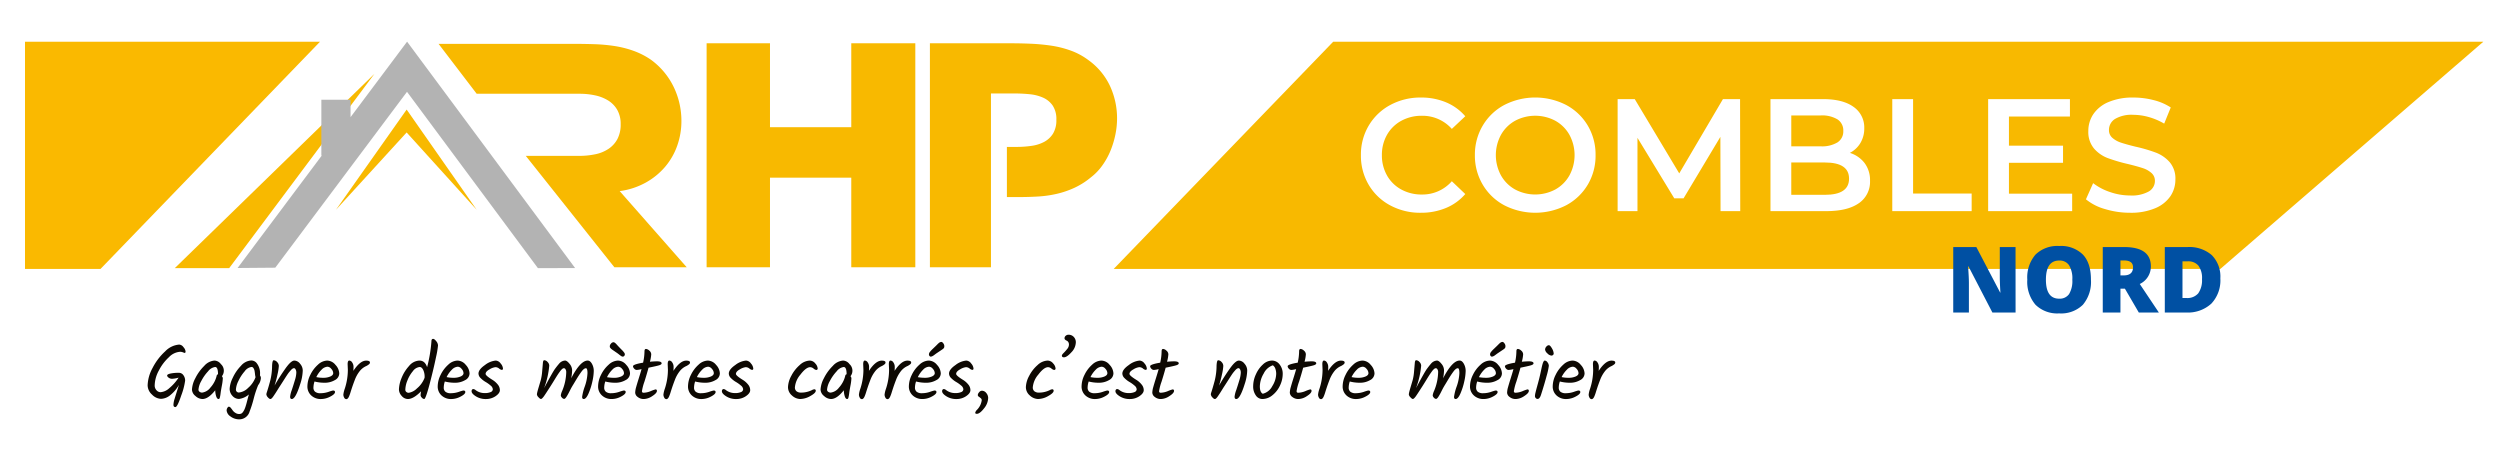 <svg xmlns="http://www.w3.org/2000/svg" xmlns:xlink="http://www.w3.org/1999/xlink" width="600" height="110" viewBox="0 0 600 110">
  <defs>
    <clipPath id="clip-path">
      <rect id="Rectangle_1" data-name="Rectangle 1" width="590" height="100" fill="none"/>
    </clipPath>
    <filter id="Tracé_50" x="468.784" y="59.048" width="65.099" height="17.167" filterUnits="userSpaceOnUse">
      <feOffset dx="-1" dy="-1" input="SourceAlpha"/>
      <feGaussianBlur result="blur"/>
      <feFlood flood-color="#fff"/>
      <feComposite operator="in" in2="blur"/>
      <feComposite in="SourceGraphic"/>
    </filter>
  </defs>
  <g id="Groupe_8" data-name="Groupe 8" transform="translate(-749 -118)">
    <g id="logo-rhp-NORD" transform="translate(755 128)">
      <path id="Tracé_1" data-name="Tracé 1" d="M0,.041V54.58H18.116L70.8.041Z" transform="translate(0 -0.028)" fill="#fab900"/>
      <path id="Tracé_2" data-name="Tracé 2" d="M163.115,24.773,128.257,71.4H115.2Z" transform="translate(-79.257 -17.044)" fill="#f8b900"/>
      <path id="Tracé_3" data-name="Tracé 3" d="M239.186,76.287l16.969-24.054,16.809,24.054L256.151,57.726Z" transform="translate(-164.559 -35.936)" fill="#f8b900"/>
      <g id="Groupe_2" data-name="Groupe 2">
        <g id="Groupe_1" data-name="Groupe 1" clip-path="url(#clip-path)">
          <path id="Tracé_4" data-name="Tracé 4" d="M339.061,28.581h12.82a18.422,18.422,0,0,0,3.9-.394,8.8,8.8,0,0,0,3.187-1.325,6.493,6.493,0,0,0,2.109-2.367,7.448,7.448,0,0,0,.757-3.512,6.785,6.785,0,0,0-.8-3.4,6.393,6.393,0,0,0-2.152-2.259,9.72,9.72,0,0,0-3.145-1.254,17.235,17.235,0,0,0-3.7-.393H327.279L318.132,1.7h32.477q2.385,0,4.816.076a40.141,40.141,0,0,1,4.817.426,24.706,24.706,0,0,1,4.621,1.15,18.239,18.239,0,0,1,4.219,2.148,17.489,17.489,0,0,1,5.5,6.593,18.719,18.719,0,0,1,1.83,8.1,17.654,17.654,0,0,1-.994,5.912,16.046,16.046,0,0,1-2.907,5.089,16.782,16.782,0,0,1-4.658,3.8A17.724,17.724,0,0,1,361.6,37.04l16.085,18.275H360.323Z" transform="translate(-218.873 -1.173)" fill="#f8b900"/>
          <path id="Tracé_5" data-name="Tracé 5" d="M559.03,33.5H539.52V55H524.311V1.247H539.52v20.14h19.51V1.247H574.4V55H559.03Z" transform="translate(-360.724 -0.858)" fill="#f8b900"/>
          <path id="Tracé_6" data-name="Tracé 6" d="M733.98,5.191a15.967,15.967,0,0,1,5.3,6.273,18.432,18.432,0,0,1,1.711,7.848,19.42,19.42,0,0,1-.4,3.833,21.708,21.708,0,0,1-1.156,3.835,17.4,17.4,0,0,1-1.95,3.545,13.4,13.4,0,0,1-2.788,2.908,17.962,17.962,0,0,1-3.942,2.5,21.82,21.82,0,0,1-4.181,1.435,26.936,26.936,0,0,1-4.459.649q-2.311.139-4.777.14h-2.788V26.118h2.311a24.749,24.749,0,0,0,3.583-.252,9.113,9.113,0,0,0,3.067-.964,5.668,5.668,0,0,0,2.11-1.973,6.153,6.153,0,0,0,.8-3.333,5.832,5.832,0,0,0-.877-3.4,5.539,5.539,0,0,0-2.307-1.9A10.318,10.318,0,0,0,720,13.471a36.966,36.966,0,0,0-3.7-.182h-5.573V55H696.074V1.248h19.511q2.308,0,4.779.109a47.171,47.171,0,0,1,4.855.464A24.172,24.172,0,0,1,729.88,3a16.136,16.136,0,0,1,4.1,2.187" transform="translate(-478.896 -0.859)" fill="#f8b900"/>
          <path id="Tracé_7" data-name="Tracé 7" d="M204.2,0,190.633,18.114V13.929h-7.01V27.336h.1L163.517,54.32l9.049-.076,31.614-42.21L235.6,54.358l8.924-.027Z" transform="translate(-112.499)" fill="#b3b3b3"/>
          <path id="Tracé_8" data-name="Tracé 8" d="M1369.74,63.219a3.1,3.1,0,0,0,1.4-2.746,3.138,3.138,0,0,0-1.4-2.785,7.187,7.187,0,0,0-4.014-.941h-7.068v7.414h7.068a7.179,7.179,0,0,0,4.014-.941" transform="translate(-934.751 -39.042)" fill="#f8b900"/>
          <path id="Tracé_9" data-name="Tracé 9" d="M1366.724,92.941h-8.066V100.7h8.066q5.8,0,5.8-3.879t-5.8-3.88" transform="translate(-934.751 -63.943)" fill="#f8b900"/>
          <path id="Tracé_10" data-name="Tracé 10" d="M1145.687,58.2a10.284,10.284,0,0,0-9.679,0,8.751,8.751,0,0,0-3.38,3.38,10.218,10.218,0,0,0,0,9.718,8.744,8.744,0,0,0,3.38,3.38,10.284,10.284,0,0,0,9.679,0,8.753,8.753,0,0,0,3.38-3.38,10.221,10.221,0,0,0,0-9.718,8.76,8.76,0,0,0-3.38-3.38" transform="translate(-778.397 -39.211)" fill="#f8b900"/>
          <path id="Tracé_11" data-name="Tracé 11" d="M890.11.042,837.424,54.581h265.584L1166.144.042Zm12.916,32.1a8.715,8.715,0,0,0,3.419,3.361,10.07,10.07,0,0,0,4.955,1.21,9.358,9.358,0,0,0,7.183-3.188l3.226,3.073a12.275,12.275,0,0,1-4.629,3.342,15.487,15.487,0,0,1-6.05,1.153,15.142,15.142,0,0,1-7.356-1.786,13.16,13.16,0,0,1-5.147-4.936,13.688,13.688,0,0,1-1.863-7.106,13.585,13.585,0,0,1,1.882-7.106,13.3,13.3,0,0,1,5.167-4.936,15.138,15.138,0,0,1,7.355-1.786,15.345,15.345,0,0,1,6.03,1.152,12.306,12.306,0,0,1,4.61,3.342l-3.226,3.035a9.411,9.411,0,0,0-7.183-3.15,10.073,10.073,0,0,0-4.955,1.21,8.72,8.72,0,0,0-3.419,3.361A9.655,9.655,0,0,0,901.8,27.26a9.654,9.654,0,0,0,1.229,4.878m48.167,2.228a13.268,13.268,0,0,1-5.186,4.936,16.276,16.276,0,0,1-14.826,0A13.218,13.218,0,0,1,926,34.347a13.609,13.609,0,0,1-1.882-7.087A13.611,13.611,0,0,1,926,20.173a13.221,13.221,0,0,1,5.186-4.955,16.276,16.276,0,0,1,14.826,0,13.272,13.272,0,0,1,5.186,4.936,13.591,13.591,0,0,1,1.882,7.106,13.589,13.589,0,0,1-1.882,7.106M983.074,40.7l-.038-17.823L974.2,37.631h-2.228l-8.835-14.52V40.7h-4.763V13.816h4.11l10.678,17.823L983.65,13.816h4.11L987.8,40.7Zm33.186-1.9q-2.689,1.9-7.836,1.9H995.058V13.816h12.6q4.762,0,7.337,1.863a5.987,5.987,0,0,1,2.573,5.128,6.732,6.732,0,0,1-.922,3.534,6.307,6.307,0,0,1-2.535,2.382,7.1,7.1,0,0,1,3.534,2.439,6.789,6.789,0,0,1,1.306,4.245,6.219,6.219,0,0,1-2.688,5.4m27.079,1.9h-19.052V13.816h4.994V36.479h14.058Zm24.122,0H1047.3V13.816h19.628V18H1052.29v6.991h12.982V29.1H1052.29v7.413h15.172Zm23.565-3.572a8.225,8.225,0,0,1-3.668,2.881,14.93,14.93,0,0,1-5.992,1.076,20.533,20.533,0,0,1-6.011-.884,12.532,12.532,0,0,1-4.59-2.343l1.729-3.879a13.6,13.6,0,0,0,4.052,2.132,14.711,14.711,0,0,0,4.82.826,8.331,8.331,0,0,0,4.475-.96,2.909,2.909,0,0,0,1.479-2.535,2.456,2.456,0,0,0-.826-1.9,5.8,5.8,0,0,0-2.094-1.172q-1.267-.422-3.457-.96a40.178,40.178,0,0,1-4.974-1.46,8.179,8.179,0,0,1-3.265-2.285,6.154,6.154,0,0,1-1.364-4.206,7.176,7.176,0,0,1,1.21-4.052,8.192,8.192,0,0,1,3.649-2.9,14.79,14.79,0,0,1,5.973-1.075,19.315,19.315,0,0,1,4.84.615,13.383,13.383,0,0,1,4.11,1.767l-1.575,3.879a15.558,15.558,0,0,0-3.688-1.575,13.8,13.8,0,0,0-3.726-.538,7.783,7.783,0,0,0-4.4,1,3.081,3.081,0,0,0-1.44,2.65,2.394,2.394,0,0,0,.826,1.882,5.955,5.955,0,0,0,2.094,1.153q1.267.423,3.457.96a36.4,36.4,0,0,1,4.917,1.44,8.43,8.43,0,0,1,3.284,2.285,6.027,6.027,0,0,1,1.364,4.148,7.081,7.081,0,0,1-1.21,4.033" transform="translate(-576.144 -0.029)" fill="#f8b900"/>
          <g id="Groupe_3" data-name="Groupe 3">
            <path id="Tracé_12" data-name="Tracé 12" d="M102.051,237.551a4.093,4.093,0,0,0-2.6,1.284,11.318,11.318,0,0,0-2.428,3.209,7.807,7.807,0,0,0-1,3.581,1.648,1.648,0,0,0,.428,1.144,1.313,1.313,0,0,0,1,.474,3.55,3.55,0,0,0,2.093-.977,11.174,11.174,0,0,0,2.223-2.521,6.69,6.69,0,0,1-1.544.279,1.368,1.368,0,0,1-.856-.27q-.354-.269-.353-.512,0-.3.8-.474a9.564,9.564,0,0,1,2.009-.177,1.3,1.3,0,0,1,1.089.567,2.167,2.167,0,0,1,.418,1.321,16.025,16.025,0,0,1-.93,3.544q-.93,2.79-1.4,2.79t-.474-.539a5.209,5.209,0,0,1,.27-1.414q.269-.893.567-1.833t.484-1.535a8.609,8.609,0,0,1-2.065,2.446,3.671,3.671,0,0,1-2.242.9,3.133,3.133,0,0,1-2.149-1.014,3.034,3.034,0,0,1-1.06-2.223,9.274,9.274,0,0,1,1.191-4.186,13.95,13.95,0,0,1,3-3.953,5.225,5.225,0,0,1,3.386-1.646,1.373,1.373,0,0,1,1.023.623,1.827,1.827,0,0,1,.5,1q0,.381-.2.382a2.2,2.2,0,0,1-.409-.14,2.066,2.066,0,0,0-.763-.139" transform="translate(-64.899 -163.117)" fill="#0d0802"/>
            <path id="Tracé_13" data-name="Tracé 13" d="M147.882,253.454a2.126,2.126,0,0,1,.242,2.912.831.831,0,0,1,.223.484,11.534,11.534,0,0,1-.233,1.786q-.233,1.265-.279,1.656t-.084.623q-.038.233-.093.456-.075.465-.335.465-.335,0-.549-.586a5.1,5.1,0,0,1-.251-1.516q-1.656,2.1-3.07,2.1a2.537,2.537,0,0,1-1.684-.735,2.066,2.066,0,0,1-.828-1.516,6.514,6.514,0,0,1,.819-2.763,10.89,10.89,0,0,1,2.121-2.93,3.667,3.667,0,0,1,2.456-1.284,2.016,2.016,0,0,1,1.544.847m-.688,2.428q0-1.73-.688-1.73a2.612,2.612,0,0,0-1.693,1.033,10.255,10.255,0,0,0-1.637,2.335,4.933,4.933,0,0,0-.67,2.065.609.609,0,0,0,.26.512,1,1,0,0,0,.614.2,2.971,2.971,0,0,0,1.972-1.181,6.476,6.476,0,0,0,1.525-2.874.389.389,0,0,1,.316-.335Z" transform="translate(-100.87 -176.071)" fill="#0d0802"/>
            <path id="Tracé_14" data-name="Tracé 14" d="M185.592,256.812a3.1,3.1,0,0,1-.651,1.693,23.99,23.99,0,0,0-1.079,3.265,25.615,25.615,0,0,1-.968,3.042,2.569,2.569,0,0,1-2.4,1.9,3.465,3.465,0,0,1-2.223-.716,1.934,1.934,0,0,1-.9-1.423,1.158,1.158,0,0,1,.177-.6q.177-.3.372-.3a.647.647,0,0,1,.437.279,5.748,5.748,0,0,1,.456.6,2.131,2.131,0,0,0,.651.6,1.573,1.573,0,0,0,.847.279,1.238,1.238,0,0,0,.614-.121,1.3,1.3,0,0,0,.391-.391,4.089,4.089,0,0,0,.316-.54,6.26,6.26,0,0,0,.288-.763q.158-.493.251-.847t.26-1q.167-.642.279-1.033a4.409,4.409,0,0,1-2.363,1.079,2.073,2.073,0,0,1-1.581-.735,2.462,2.462,0,0,1-.67-1.712,6.744,6.744,0,0,1,.735-2.6,10.183,10.183,0,0,1,1.981-2.9,3.513,3.513,0,0,1,2.437-1.284,1.662,1.662,0,0,1,1.284.577,3.891,3.891,0,0,1,.856,2.7,1.875,1.875,0,0,1-.018.316,1.069,1.069,0,0,1,.223.614m-5.991,2.772a.674.674,0,0,0,.2.512.723.723,0,0,0,.521.2,3.625,3.625,0,0,0,2.2-1.107,6.106,6.106,0,0,0,1.786-2.577,4.367,4.367,0,0,1-.13-.744q-.056-.5-.112-.8a1.824,1.824,0,0,0-.242-.6.553.553,0,0,0-.484-.307,2.439,2.439,0,0,0-1.637,1.042,9.728,9.728,0,0,0-1.507,2.325,5.27,5.27,0,0,0-.6,2.065" transform="translate(-128.98 -176.071)" fill="#0d0802"/>
            <path id="Tracé_15" data-name="Tracé 15" d="M224.057,253.835q1.125-1.479,1.842-1.479a1.8,1.8,0,0,1,1.358.763,2.479,2.479,0,0,1,.642,1.619,11.176,11.176,0,0,1-.614,3.274q-1.116,3.572-2.009,3.572-.409,0-.409-.558a6.564,6.564,0,0,1,.4-1.591q.4-1.2.744-2.363a6.838,6.838,0,0,0,.344-1.749,1.656,1.656,0,0,0-.177-.865q-.177-.279-.353-.279a.7.7,0,0,0-.363.112,1.927,1.927,0,0,0-.418.372q-.233.261-.437.511t-.512.716q-.307.465-.512.791t-.6.939q-.391.614-.6.93t-.54.856q-.335.54-.53.837t-.437.651q-.465.689-.735.688t-.623-.418a1.22,1.22,0,0,1-.354-.735,2.581,2.581,0,0,1,.13-.5q.353-1.078.781-2.669a15.041,15.041,0,0,0,.465-3.619q.056-1.358.391-1.358a1.162,1.162,0,0,1,.819.428,1.335,1.335,0,0,1,.409.94,11.911,11.911,0,0,1-.307,1.972,26.8,26.8,0,0,1-.716,2.726,48.926,48.926,0,0,1,2.911-4.512" transform="translate(-161.24 -175.819)" fill="#0d0802"/>
            <path id="Tracé_16" data-name="Tracé 16" d="M269.928,255.687a1.845,1.845,0,0,1-1.07,1.619,4.716,4.716,0,0,1-2.419.623,9.326,9.326,0,0,1-2.446-.3,4.883,4.883,0,0,0-.26,1.461,1.257,1.257,0,0,0,.4,1,1.981,1.981,0,0,0,1.321.354,5.978,5.978,0,0,0,1.9-.326,9.54,9.54,0,0,1,1.07-.325q.484,0,.484.372,0,.5-1.135,1.089a4.81,4.81,0,0,1-2.214.586,3.291,3.291,0,0,1-2.363-.865,2.884,2.884,0,0,1-.912-2.186,6.271,6.271,0,0,1,.707-2.763,7.742,7.742,0,0,1,1.823-2.428,3.377,3.377,0,0,1,2.214-.986,2.624,2.624,0,0,1,2,1.042,3.157,3.157,0,0,1,.9,2.037m-2.809-1.609a2.134,2.134,0,0,0-1.433.716,6.271,6.271,0,0,0-1.265,1.777,7.76,7.76,0,0,0,1.693.167,4.133,4.133,0,0,0,1.656-.307q.707-.307.707-.809a1.575,1.575,0,0,0-.456-1.023,1.254,1.254,0,0,0-.9-.521" transform="translate(-194.507 -176.072)" fill="#0d0802"/>
            <path id="Tracé_17" data-name="Tracé 17" d="M301.173,254.878l-.056-1.4q0-.874.409-.874a.883.883,0,0,1,.679.456,1.807,1.807,0,0,1,.326,1.079,8.765,8.765,0,0,1-.037.939q1.618-2.456,3.07-2.456.911,0,.912.446a.547.547,0,0,1-.2.409,3.448,3.448,0,0,1-.651.428,4.17,4.17,0,0,0-1.665,1.312,7.888,7.888,0,0,0-1.107,2q-.428,1.116-.679,1.879t-.381,1.191q-.13.428-.3.837-.3.744-.688.744a.579.579,0,0,1-.512-.363,1.488,1.488,0,0,1-.2-.707,5.923,5.923,0,0,1,.316-1.367,14.7,14.7,0,0,0,.763-4.558" transform="translate(-223.687 -176.072)" fill="#0d0802"/>
            <path id="Tracé_18" data-name="Tracé 18" d="M366.728,229.79q.3,0,.735.549a1.7,1.7,0,0,1,.437,1.033,21.44,21.44,0,0,1-.465,2.744q-.465,2.261-1.079,4.679-1.34,5.433-1.767,5.433a.839.839,0,0,1-.567-.326.907.907,0,0,1-.307-.568,6.9,6.9,0,0,1,.13-.968q-1.824,1.861-3.182,1.861a1.948,1.948,0,0,1-1.479-.744,2.311,2.311,0,0,1-.66-1.544,7.73,7.73,0,0,1,.623-2.744,9.45,9.45,0,0,1,1.8-2.893,3.366,3.366,0,0,1,2.493-1.3q1.32,0,1.842,1.581a34.361,34.361,0,0,0,1.042-6.232q0-.558.409-.558m-2.046,9.135a3.761,3.761,0,0,0-.344-1.693q-.344-.688-.828-.689a2.276,2.276,0,0,0-1.637.986,7.823,7.823,0,0,0-1.33,2.26,6.276,6.276,0,0,0-.493,2.2.672.672,0,0,0,.242.54.863.863,0,0,0,.577.2,3.557,3.557,0,0,0,1.963-1.042,6.12,6.12,0,0,0,1.8-2.456l.056-.223Z" transform="translate(-268.777 -158.463)" fill="#0d0802"/>
            <path id="Tracé_19" data-name="Tracé 19" d="M406.914,255.687a1.845,1.845,0,0,1-1.07,1.619,4.716,4.716,0,0,1-2.419.623,9.326,9.326,0,0,1-2.446-.3,4.882,4.882,0,0,0-.26,1.461,1.257,1.257,0,0,0,.4,1,1.981,1.981,0,0,0,1.321.354,5.978,5.978,0,0,0,1.9-.326,9.54,9.54,0,0,1,1.07-.325q.484,0,.484.372,0,.5-1.135,1.089a4.81,4.81,0,0,1-2.214.586,3.291,3.291,0,0,1-2.363-.865,2.884,2.884,0,0,1-.912-2.186,6.271,6.271,0,0,1,.707-2.763,7.742,7.742,0,0,1,1.823-2.428,3.377,3.377,0,0,1,2.214-.986,2.624,2.624,0,0,1,2,1.042,3.157,3.157,0,0,1,.9,2.037m-2.809-1.609a2.134,2.134,0,0,0-1.433.716,6.271,6.271,0,0,0-1.265,1.777,7.76,7.76,0,0,0,1.693.167,4.132,4.132,0,0,0,1.656-.307q.707-.307.707-.809a1.575,1.575,0,0,0-.456-1.023,1.254,1.254,0,0,0-.9-.521" transform="translate(-300.22 -176.072)" fill="#0d0802"/>
            <path id="Tracé_20" data-name="Tracé 20" d="M440.666,252.607a1.554,1.554,0,0,1,1.191.7,2.082,2.082,0,0,1,.558,1.218q0,.316-.3.316a1.3,1.3,0,0,1-.633-.326,1.432,1.432,0,0,0-.874-.326,3.483,3.483,0,0,0-1.4.521q-.959.521-.958,1.1,0,.428,1.712,1.47a4.938,4.938,0,0,1,1.181,1.051,2.123,2.123,0,0,1,.53,1.376q0,.735-1.014,1.433a4.066,4.066,0,0,1-2.363.7,4.365,4.365,0,0,1-2.381-.651q-1.032-.651-1.033-1.228a.562.562,0,0,1,.121-.381.388.388,0,0,1,.307-.139,1.031,1.031,0,0,1,.521.242,3.527,3.527,0,0,0,2.093.726,3.624,3.624,0,0,0,1.572-.251.753.753,0,0,0,.484-.67,1.283,1.283,0,0,0-.539-.893,7.444,7.444,0,0,0-1.181-.847,5.707,5.707,0,0,1-1.181-.912,1.569,1.569,0,0,1-.539-1.1q0-.986,1.553-2.056a4.934,4.934,0,0,1,2.577-1.07" transform="translate(-327.702 -176.071)" fill="#0d0802"/>
            <path id="Tracé_21" data-name="Tracé 21" d="M515.781,252.356q.558,0,1,.772a3.489,3.489,0,0,1,.437,1.749,12.378,12.378,0,0,1-.344,2.54,15.077,15.077,0,0,1-.921,2.865q-.577,1.3-1.135,1.3-.391,0-.391-.512a12.032,12.032,0,0,1,.642-2.511,11.1,11.1,0,0,0,.642-3.182q0-1.181-.372-1.181-.465,0-1.07.819t-1.293,1.972q-.689,1.154-.744,1.237c-.037.056-.084.133-.14.232s-.118.2-.186.316-.242.446-.521,1a12.7,12.7,0,0,1-.735,1.312q-.316.474-.549.474a.76.76,0,0,1-.512-.3.851.851,0,0,1-.279-.558,3.84,3.84,0,0,1,.335-1.079,12.181,12.181,0,0,0,.967-4.5,1.232,1.232,0,0,0-.167-.661.463.463,0,0,0-.372-.27.7.7,0,0,0-.428.177,3.437,3.437,0,0,0-.558.632q-.335.456-.6.865t-.791,1.274q-.53.865-.8,1.284l-.623.967q-.354.549-.549.847t-.437.651q-.5.689-.735.688t-.6-.418a1.193,1.193,0,0,1-.372-.633,2.384,2.384,0,0,1,.074-.53q.074-.316.158-.614t.26-.883q.177-.587.409-1.377a11.689,11.689,0,0,0,.353-2.177l.177-2.028q.056-.642.316-.642a1.134,1.134,0,0,1,.809.428,1.268,1.268,0,0,1,.4.855,20.222,20.222,0,0,1-1.228,5.4q2.083-3.907,2.623-4.632t.93-1.172a2.037,2.037,0,0,1,1.47-.8q.447,0,1.07.772a2.472,2.472,0,0,1,.623,1.554,10.5,10.5,0,0,1-.223,1.935q2.2-4.26,3.981-4.261" transform="translate(-380.715 -175.82)" fill="#0d0802"/>
            <path id="Tracé_22" data-name="Tracé 22" d="M575.537,240.782a1.844,1.844,0,0,1-1.079,1.619,4.765,4.765,0,0,1-2.428.623,9.122,9.122,0,0,1-2.428-.3,4.879,4.879,0,0,0-.261,1.461,1.258,1.258,0,0,0,.4,1,1.963,1.963,0,0,0,1.312.354,5.961,5.961,0,0,0,1.888-.326,9.6,9.6,0,0,1,1.07-.326q.483,0,.484.372,0,.5-1.126,1.089a4.756,4.756,0,0,1-2.2.586,3.325,3.325,0,0,1-2.372-.865,2.87,2.87,0,0,1-.921-2.186,6.273,6.273,0,0,1,.707-2.763,7.671,7.671,0,0,1,1.833-2.428,3.41,3.41,0,0,1,2.223-.986,2.624,2.624,0,0,1,2,1.042,3.156,3.156,0,0,1,.9,2.037m-2.809-1.609a2.118,2.118,0,0,0-1.442.716,6.6,6.6,0,0,0-1.275,1.8,9.972,9.972,0,0,0,1.749.149,4.029,4.029,0,0,0,1.619-.307q.707-.307.707-.809a1.575,1.575,0,0,0-.456-1.023,1.254,1.254,0,0,0-.9-.521m-1.9-4.484a.808.808,0,0,1-.112-.177.852.852,0,0,1-.037-.307,1.006,1.006,0,0,1,.279-.567.793.793,0,0,1,.614-.344q.26,0,.707.484.112.13.326.363t.865.9a5.341,5.341,0,0,1,.735.847.82.82,0,0,1,.084.353.5.5,0,0,1-.158.344.454.454,0,0,1-.326.167.7.7,0,0,1-.363-.121,6.425,6.425,0,0,1-.558-.409q-.363-.288-.577-.428t-.437-.3c-.149-.105-.267-.186-.353-.242s-.183-.124-.288-.2-.186-.146-.242-.2a1.319,1.319,0,0,1-.158-.167" transform="translate(-430.332 -161.167)" fill="#0d0802"/>
            <path id="Tracé_23" data-name="Tracé 23" d="M606.764,250.542q0,.354.409.354a4.854,4.854,0,0,0,1.721-.4,7.939,7.939,0,0,1,1.125-.4q.335,0,.335.353,0,.54-1.107,1.247a3.824,3.824,0,0,1-2.009.707,2.267,2.267,0,0,1-1.5-.493,1.359,1.359,0,0,1-.6-1.014,5.221,5.221,0,0,1,.223-1.33q.223-.81.642-2.139t.661-2.2a6.465,6.465,0,0,1-1.172.2.818.818,0,0,1-.586-.307.885.885,0,0,1-.289-.586q0-.447,2.419-.856a13.1,13.1,0,0,0,.335-2.735q0-.558.372-.558a1.333,1.333,0,0,1,.781.4,1.174,1.174,0,0,1,.465.9,8.678,8.678,0,0,1-.316,1.767q1.06-.093,1.693-.093,1.116,0,1.116.484,0,.279-.6.465t-2.54.577q-.391,1.47-.986,3.358a12.223,12.223,0,0,0-.6,2.3" transform="translate(-458.693 -166.638)" fill="#0d0802"/>
            <path id="Tracé_24" data-name="Tracé 24" d="M637.648,254.878l-.056-1.4q0-.874.409-.874a.884.884,0,0,1,.679.456,1.807,1.807,0,0,1,.326,1.079,8.777,8.777,0,0,1-.037.939q1.619-2.456,3.069-2.456.912,0,.912.446a.547.547,0,0,1-.2.409,3.434,3.434,0,0,1-.651.428,4.168,4.168,0,0,0-1.665,1.312,7.889,7.889,0,0,0-1.107,2q-.428,1.116-.679,1.879t-.381,1.191q-.13.428-.3.837-.3.744-.688.744a.579.579,0,0,1-.512-.363,1.488,1.488,0,0,1-.2-.707,5.926,5.926,0,0,1,.316-1.367,14.694,14.694,0,0,0,.763-4.558" transform="translate(-483.345 -176.072)" fill="#0d0802"/>
            <path id="Tracé_25" data-name="Tracé 25" d="M670.049,255.687a1.845,1.845,0,0,1-1.07,1.619,4.715,4.715,0,0,1-2.419.623,9.324,9.324,0,0,1-2.446-.3,4.877,4.877,0,0,0-.261,1.461,1.257,1.257,0,0,0,.4,1,1.98,1.98,0,0,0,1.321.354,5.98,5.98,0,0,0,1.9-.326,9.559,9.559,0,0,1,1.07-.325q.483,0,.484.372,0,.5-1.135,1.089a4.811,4.811,0,0,1-2.214.586,3.291,3.291,0,0,1-2.363-.865,2.884,2.884,0,0,1-.911-2.186,6.272,6.272,0,0,1,.707-2.763,7.743,7.743,0,0,1,1.823-2.428,3.377,3.377,0,0,1,2.214-.986,2.624,2.624,0,0,1,2,1.042,3.158,3.158,0,0,1,.9,2.037m-2.81-1.609a2.134,2.134,0,0,0-1.433.716,6.271,6.271,0,0,0-1.265,1.777,7.758,7.758,0,0,0,1.693.167,4.134,4.134,0,0,0,1.656-.307q.706-.307.707-.809a1.575,1.575,0,0,0-.456-1.023,1.254,1.254,0,0,0-.9-.521" transform="translate(-503.282 -176.072)" fill="#0d0802"/>
            <path id="Tracé_26" data-name="Tracé 26" d="M703.8,252.607a1.554,1.554,0,0,1,1.191.7,2.081,2.081,0,0,1,.558,1.218q0,.316-.3.316a1.3,1.3,0,0,1-.632-.326,1.433,1.433,0,0,0-.874-.326,3.482,3.482,0,0,0-1.4.521q-.958.521-.958,1.1,0,.428,1.712,1.47a4.94,4.94,0,0,1,1.181,1.051,2.123,2.123,0,0,1,.53,1.376q0,.735-1.014,1.433a4.067,4.067,0,0,1-2.363.7,4.365,4.365,0,0,1-2.381-.651q-1.033-.651-1.033-1.228a.563.563,0,0,1,.121-.381.388.388,0,0,1,.307-.139,1.034,1.034,0,0,1,.521.242,3.525,3.525,0,0,0,2.093.726,3.625,3.625,0,0,0,1.572-.251.753.753,0,0,0,.484-.67,1.283,1.283,0,0,0-.539-.893,7.429,7.429,0,0,0-1.181-.847,5.709,5.709,0,0,1-1.181-.912,1.568,1.568,0,0,1-.54-1.1q0-.986,1.553-2.056a4.934,4.934,0,0,1,2.577-1.07" transform="translate(-530.762 -176.071)" fill="#0d0802"/>
            <path id="Tracé_27" data-name="Tracé 27" d="M770.509,261.835a3.01,3.01,0,0,1-2.037-.847,2.608,2.608,0,0,1-.949-2.009,6.061,6.061,0,0,1,.781-2.688,8.643,8.643,0,0,1,2.019-2.6,3.725,3.725,0,0,1,2.409-1.079,1.71,1.71,0,0,1,1.339.689,2.016,2.016,0,0,1,.577,1.209.359.359,0,0,1-.093.251.346.346,0,0,1-.27.1,1.4,1.4,0,0,1-.623-.335,1.393,1.393,0,0,0-.8-.335q-1,0-2.344,1.767a5.422,5.422,0,0,0-1.339,3.088,1.18,1.18,0,0,0,.363.912,1.7,1.7,0,0,0,1.172.335,5.372,5.372,0,0,0,1.488-.2,5.784,5.784,0,0,0,1.051-.391,1.382,1.382,0,0,1,.577-.2.313.313,0,0,1,.354.354q0,.54-1.293,1.256a4.978,4.978,0,0,1-2.381.716" transform="translate(-584.403 -176.071)" fill="#0d0802"/>
            <path id="Tracé_28" data-name="Tracé 28" d="M808.69,253.454a2.126,2.126,0,0,1,.242,2.912.83.83,0,0,1,.223.484,11.536,11.536,0,0,1-.233,1.786q-.233,1.265-.279,1.656t-.084.623q-.037.233-.093.456-.075.465-.335.465-.335,0-.549-.586a5.093,5.093,0,0,1-.251-1.516q-1.656,2.1-3.07,2.1a2.536,2.536,0,0,1-1.684-.735,2.066,2.066,0,0,1-.828-1.516,6.517,6.517,0,0,1,.819-2.763,10.894,10.894,0,0,1,2.121-2.93,3.668,3.668,0,0,1,2.456-1.284,2.017,2.017,0,0,1,1.544.847M808,255.881q0-1.73-.689-1.73a2.612,2.612,0,0,0-1.693,1.033,10.261,10.261,0,0,0-1.637,2.335,4.932,4.932,0,0,0-.67,2.065.609.609,0,0,0,.26.512,1,1,0,0,0,.614.2,2.969,2.969,0,0,0,1.972-1.181,6.472,6.472,0,0,0,1.526-2.874A.389.389,0,0,1,808,255.9Z" transform="translate(-610.816 -176.071)" fill="#0d0802"/>
            <path id="Tracé_29" data-name="Tracé 29" d="M843.167,254.878l-.056-1.4q0-.874.409-.874a.884.884,0,0,1,.679.456,1.807,1.807,0,0,1,.326,1.079,8.758,8.758,0,0,1-.037.939q1.619-2.456,3.07-2.456.912,0,.912.446a.547.547,0,0,1-.2.409,3.439,3.439,0,0,1-.651.428,4.168,4.168,0,0,0-1.665,1.312,7.889,7.889,0,0,0-1.107,2q-.428,1.116-.679,1.879t-.381,1.191q-.13.428-.3.837-.3.744-.688.744a.579.579,0,0,1-.511-.363,1.487,1.487,0,0,1-.2-.707,5.926,5.926,0,0,1,.316-1.367,14.691,14.691,0,0,0,.763-4.558" transform="translate(-641.945 -176.072)" fill="#0d0802"/>
            <path id="Tracé_30" data-name="Tracé 30" d="M870.141,254.878l-.056-1.4q0-.874.409-.874a.884.884,0,0,1,.679.456,1.807,1.807,0,0,1,.326,1.079,8.8,8.8,0,0,1-.037.939q1.619-2.456,3.069-2.456.912,0,.912.446a.547.547,0,0,1-.2.409,3.439,3.439,0,0,1-.651.428,4.168,4.168,0,0,0-1.665,1.312,7.889,7.889,0,0,0-1.107,2q-.428,1.116-.679,1.879t-.381,1.191q-.13.428-.3.837-.3.744-.688.744a.58.58,0,0,1-.512-.363,1.488,1.488,0,0,1-.2-.707,5.932,5.932,0,0,1,.316-1.367,14.689,14.689,0,0,0,.763-4.558" transform="translate(-662.761 -176.072)" fill="#0d0802"/>
            <path id="Tracé_31" data-name="Tracé 31" d="M895.277,240.866a7.67,7.67,0,0,1,1.833-2.428,3.411,3.411,0,0,1,2.223-.986,2.624,2.624,0,0,1,2,1.042,3.157,3.157,0,0,1,.9,2.037,1.844,1.844,0,0,1-1.079,1.619,4.765,4.765,0,0,1-2.428.623,9.124,9.124,0,0,1-2.428-.3,4.88,4.88,0,0,0-.261,1.46,1.257,1.257,0,0,0,.4,1,1.962,1.962,0,0,0,1.312.354,5.954,5.954,0,0,0,1.889-.326,9.555,9.555,0,0,1,1.07-.325q.484,0,.484.372,0,.5-1.125,1.088a4.757,4.757,0,0,1-2.2.586,3.325,3.325,0,0,1-2.372-.865,2.871,2.871,0,0,1-.921-2.186,6.272,6.272,0,0,1,.707-2.763m1.433.567a9.947,9.947,0,0,0,1.749.149,4.033,4.033,0,0,0,1.619-.307q.707-.307.707-.809a1.576,1.576,0,0,0-.456-1.023,1.254,1.254,0,0,0-.9-.521,2.117,2.117,0,0,0-1.442.716,6.6,6.6,0,0,0-1.274,1.8m5.637-8.465q.241,0,.484.344a1.114,1.114,0,0,1,.242.614,1.287,1.287,0,0,1-.046.4.711.711,0,0,1-.224.279,2.851,2.851,0,0,1-.326.242q-.632.428-.986.661t-.6.418q-.242.186-.354.261a1.608,1.608,0,0,1-.679.316.432.432,0,0,1-.335-.158.6.6,0,0,1-.139-.409.942.942,0,0,1,.223-.549,6.491,6.491,0,0,1,.679-.735q.456-.437.735-.707t.419-.418a3.1,3.1,0,0,1,.326-.3,1.009,1.009,0,0,1,.577-.26" transform="translate(-682.445 -160.915)" fill="#0d0802"/>
            <path id="Tracé_32" data-name="Tracé 32" d="M935.314,252.607a1.554,1.554,0,0,1,1.191.7,2.081,2.081,0,0,1,.558,1.218q0,.316-.3.316a1.3,1.3,0,0,1-.632-.326,1.433,1.433,0,0,0-.874-.326,3.482,3.482,0,0,0-1.4.521q-.959.521-.958,1.1,0,.428,1.712,1.47a4.941,4.941,0,0,1,1.181,1.051,2.124,2.124,0,0,1,.53,1.376q0,.735-1.014,1.433a4.067,4.067,0,0,1-2.363.7,4.365,4.365,0,0,1-2.381-.651q-1.033-.651-1.033-1.228a.562.562,0,0,1,.121-.381.387.387,0,0,1,.307-.139,1.034,1.034,0,0,1,.521.242,3.525,3.525,0,0,0,2.093.726,3.625,3.625,0,0,0,1.572-.251.753.753,0,0,0,.484-.67,1.283,1.283,0,0,0-.539-.893,7.423,7.423,0,0,0-1.181-.847,5.711,5.711,0,0,1-1.181-.912,1.568,1.568,0,0,1-.539-1.1q0-.986,1.553-2.056a4.934,4.934,0,0,1,2.577-1.07" transform="translate(-709.422 -176.071)" fill="#0d0802"/>
            <path id="Tracé_33" data-name="Tracé 33" d="M967.432,286.094a4.084,4.084,0,0,1-1,2.465q-1,1.293-1.73,1.293-.372,0-.372-.26a1.377,1.377,0,0,1,.391-.67,4.03,4.03,0,0,0,1.172-2.326.617.617,0,0,0-.232-.493q-.233-.2-.474-.363a.5.5,0,0,1-.242-.419,1.1,1.1,0,0,1,.316-.632.884.884,0,0,1,.67-.381,1.341,1.341,0,0,1,1.051.549,1.887,1.887,0,0,1,.456,1.237" transform="translate(-736.275 -200.535)" fill="#0d0802"/>
            <path id="Tracé_34" data-name="Tracé 34" d="M1020.6,261.835a3.01,3.01,0,0,1-2.037-.847,2.608,2.608,0,0,1-.949-2.009,6.062,6.062,0,0,1,.781-2.688,8.642,8.642,0,0,1,2.019-2.6,3.726,3.726,0,0,1,2.409-1.079,1.71,1.71,0,0,1,1.339.689,2.016,2.016,0,0,1,.577,1.209.36.36,0,0,1-.093.251.346.346,0,0,1-.27.1,1.4,1.4,0,0,1-.623-.335,1.392,1.392,0,0,0-.8-.335q-1,0-2.344,1.767a5.422,5.422,0,0,0-1.339,3.088,1.18,1.18,0,0,0,.363.912,1.7,1.7,0,0,0,1.172.335,5.371,5.371,0,0,0,1.488-.2,5.791,5.791,0,0,0,1.051-.391,1.382,1.382,0,0,1,.577-.2.313.313,0,0,1,.354.354q0,.54-1.293,1.256a4.979,4.979,0,0,1-2.381.716" transform="translate(-777.402 -176.071)" fill="#0d0802"/>
            <path id="Tracé_35" data-name="Tracé 35" d="M1058.78,227.269a3.561,3.561,0,0,1-1.079,2.363q-1.079,1.191-1.767,1.19-.5,0-.5-.409,0-.223.418-.632a10.054,10.054,0,0,0,.847-.949,1.664,1.664,0,0,0,.428-1,1.149,1.149,0,0,0-.167-.688,1.036,1.036,0,0,0-.354-.316q-.54-.223-.539-.577a.774.774,0,0,1,.288-.6,1,1,0,0,1,.679-.251,1.686,1.686,0,0,1,1.237.511,1.85,1.85,0,0,1,.511,1.367" transform="translate(-806.582 -155.067)" fill="#0d0802"/>
            <path id="Tracé_36" data-name="Tracé 36" d="M1083.776,255.687a1.845,1.845,0,0,1-1.07,1.619,4.714,4.714,0,0,1-2.418.623,9.326,9.326,0,0,1-2.446-.3,4.884,4.884,0,0,0-.26,1.461,1.257,1.257,0,0,0,.4,1,1.98,1.98,0,0,0,1.321.354,5.978,5.978,0,0,0,1.9-.326,9.565,9.565,0,0,1,1.07-.325q.484,0,.484.372,0,.5-1.135,1.089a4.812,4.812,0,0,1-2.214.586,3.291,3.291,0,0,1-2.363-.865,2.884,2.884,0,0,1-.911-2.186,6.275,6.275,0,0,1,.707-2.763,7.747,7.747,0,0,1,1.823-2.428,3.377,3.377,0,0,1,2.214-.986,2.624,2.624,0,0,1,2,1.042,3.158,3.158,0,0,1,.9,2.037m-2.809-1.609a2.134,2.134,0,0,0-1.433.716,6.274,6.274,0,0,0-1.265,1.777,7.76,7.76,0,0,0,1.693.167,4.135,4.135,0,0,0,1.656-.307q.706-.307.707-.809a1.575,1.575,0,0,0-.456-1.023,1.255,1.255,0,0,0-.9-.521" transform="translate(-822.555 -176.072)" fill="#0d0802"/>
            <path id="Tracé_37" data-name="Tracé 37" d="M1117.527,252.607a1.554,1.554,0,0,1,1.191.7,2.082,2.082,0,0,1,.558,1.218q0,.316-.3.316a1.294,1.294,0,0,1-.632-.326,1.433,1.433,0,0,0-.875-.326,3.483,3.483,0,0,0-1.4.521q-.959.521-.958,1.1,0,.428,1.712,1.47a4.938,4.938,0,0,1,1.181,1.051,2.124,2.124,0,0,1,.53,1.376q0,.735-1.014,1.433a4.066,4.066,0,0,1-2.363.7,4.365,4.365,0,0,1-2.381-.651q-1.033-.651-1.033-1.228a.562.562,0,0,1,.121-.381.387.387,0,0,1,.307-.139,1.034,1.034,0,0,1,.521.242,3.525,3.525,0,0,0,2.093.726,3.626,3.626,0,0,0,1.572-.251.753.753,0,0,0,.483-.67,1.283,1.283,0,0,0-.539-.893,7.415,7.415,0,0,0-1.181-.847,5.716,5.716,0,0,1-1.181-.912,1.568,1.568,0,0,1-.539-1.1q0-.986,1.553-2.056a4.934,4.934,0,0,1,2.577-1.07" transform="translate(-850.036 -176.071)" fill="#0d0802"/>
            <path id="Tracé_38" data-name="Tracé 38" d="M1150.389,250.542q0,.354.409.354a4.855,4.855,0,0,0,1.721-.4,7.954,7.954,0,0,1,1.125-.4q.335,0,.335.353,0,.54-1.107,1.247a3.825,3.825,0,0,1-2.009.707,2.267,2.267,0,0,1-1.5-.493,1.358,1.358,0,0,1-.6-1.014,5.22,5.22,0,0,1,.223-1.33q.223-.81.642-2.139t.661-2.2a6.469,6.469,0,0,1-1.172.2.818.818,0,0,1-.586-.307.884.884,0,0,1-.288-.586q0-.447,2.419-.856a13.1,13.1,0,0,0,.335-2.735q0-.558.372-.558a1.333,1.333,0,0,1,.781.4,1.174,1.174,0,0,1,.465.9,8.69,8.69,0,0,1-.316,1.767q1.06-.093,1.693-.093,1.116,0,1.116.484,0,.279-.6.465t-2.54.577q-.391,1.47-.986,3.358a12.216,12.216,0,0,0-.6,2.3" transform="translate(-878.21 -166.638)" fill="#0d0802"/>
            <path id="Tracé_39" data-name="Tracé 39" d="M1216.938,253.835q1.126-1.479,1.842-1.479a1.8,1.8,0,0,1,1.358.763,2.478,2.478,0,0,1,.642,1.619,11.184,11.184,0,0,1-.614,3.274q-1.116,3.572-2.01,3.572-.409,0-.409-.558a6.577,6.577,0,0,1,.4-1.591q.4-1.2.744-2.363a6.826,6.826,0,0,0,.344-1.749,1.653,1.653,0,0,0-.177-.865c-.118-.186-.236-.279-.353-.279a.7.7,0,0,0-.363.112,1.918,1.918,0,0,0-.419.372q-.233.261-.437.511t-.511.716q-.307.465-.512.791t-.6.939q-.39.614-.6.93t-.539.856q-.335.54-.53.837t-.437.651q-.465.689-.735.688t-.623-.418a1.22,1.22,0,0,1-.354-.735,2.6,2.6,0,0,1,.13-.5q.353-1.078.781-2.669a15.046,15.046,0,0,0,.465-3.619q.056-1.358.391-1.358a1.163,1.163,0,0,1,.819.428,1.335,1.335,0,0,1,.409.94,11.93,11.93,0,0,1-.307,1.972,26.811,26.811,0,0,1-.716,2.726,48.989,48.989,0,0,1,2.911-4.512" transform="translate(-927.448 -175.819)" fill="#0d0802"/>
            <path id="Tracé_40" data-name="Tracé 40" d="M1257.191,255.937a6.886,6.886,0,0,1,1.693-2.391,3.233,3.233,0,0,1,2.158-.94,2.277,2.277,0,0,1,1.851.94,3.573,3.573,0,0,1,.744,2.288,6.514,6.514,0,0,1-.651,2.754,6.371,6.371,0,0,1-1.8,2.325,3.811,3.811,0,0,1-2.428.921,1.889,1.889,0,0,1-1.581-.874,3.7,3.7,0,0,1-.632-2.223,6.909,6.909,0,0,1,.642-2.8m4.884-.167a3.511,3.511,0,0,0-.2-1.2,1.612,1.612,0,0,0-.6-.828,3.808,3.808,0,0,0-2.2,1.982,6.262,6.262,0,0,0-.921,3.06q0,1.433.707,1.786a3.5,3.5,0,0,0,2.279-1.833,5.829,5.829,0,0,0,.939-2.967" transform="translate(-961.785 -176.071)" fill="#0d0802"/>
            <path id="Tracé_41" data-name="Tracé 41" d="M1294.952,250.542q0,.354.409.354a4.857,4.857,0,0,0,1.721-.4,7.925,7.925,0,0,1,1.125-.4q.335,0,.335.353,0,.54-1.107,1.247a3.824,3.824,0,0,1-2.009.707,2.266,2.266,0,0,1-1.5-.493,1.358,1.358,0,0,1-.6-1.014,5.22,5.22,0,0,1,.223-1.33q.223-.81.642-2.139t.66-2.2a6.462,6.462,0,0,1-1.172.2.819.819,0,0,1-.586-.307.884.884,0,0,1-.288-.586q0-.447,2.418-.856a13.092,13.092,0,0,0,.335-2.735q0-.558.372-.558a1.333,1.333,0,0,1,.781.4,1.173,1.173,0,0,1,.465.9,8.681,8.681,0,0,1-.316,1.767q1.061-.093,1.693-.093,1.116,0,1.116.484,0,.279-.6.465t-2.54.577q-.391,1.47-.986,3.358a12.221,12.221,0,0,0-.6,2.3" transform="translate(-989.77 -166.638)" fill="#0d0802"/>
            <path id="Tracé_42" data-name="Tracé 42" d="M1325.835,254.878l-.056-1.4q0-.874.409-.874a.884.884,0,0,1,.679.456,1.807,1.807,0,0,1,.326,1.079,8.777,8.777,0,0,1-.037.939q1.619-2.456,3.069-2.456.912,0,.912.446a.547.547,0,0,1-.2.409,3.436,3.436,0,0,1-.651.428,4.169,4.169,0,0,0-1.665,1.312,7.891,7.891,0,0,0-1.107,2q-.428,1.116-.679,1.879t-.381,1.191q-.13.428-.3.837-.3.744-.688.744a.579.579,0,0,1-.512-.363,1.487,1.487,0,0,1-.2-.707,5.934,5.934,0,0,1,.316-1.367,14.693,14.693,0,0,0,.763-4.558" transform="translate(-1014.42 -176.072)" fill="#0d0802"/>
            <path id="Tracé_43" data-name="Tracé 43" d="M1358.236,255.687a1.845,1.845,0,0,1-1.07,1.619,4.715,4.715,0,0,1-2.419.623,9.324,9.324,0,0,1-2.446-.3,4.878,4.878,0,0,0-.261,1.461,1.257,1.257,0,0,0,.4,1,1.98,1.98,0,0,0,1.321.354,5.978,5.978,0,0,0,1.9-.326,9.565,9.565,0,0,1,1.07-.325q.484,0,.484.372,0,.5-1.135,1.089a4.811,4.811,0,0,1-2.214.586,3.29,3.29,0,0,1-2.363-.865,2.884,2.884,0,0,1-.911-2.186,6.273,6.273,0,0,1,.707-2.763,7.743,7.743,0,0,1,1.823-2.428,3.377,3.377,0,0,1,2.214-.986,2.624,2.624,0,0,1,2,1.042,3.158,3.158,0,0,1,.9,2.037m-2.809-1.609a2.135,2.135,0,0,0-1.433.716,6.273,6.273,0,0,0-1.265,1.777,7.757,7.757,0,0,0,1.693.167,4.134,4.134,0,0,0,1.656-.307q.707-.307.707-.809a1.576,1.576,0,0,0-.456-1.023,1.255,1.255,0,0,0-.9-.521" transform="translate(-1034.356 -176.072)" fill="#0d0802"/>
            <path id="Tracé_44" data-name="Tracé 44" d="M1432.387,252.356q.558,0,.995.772a3.486,3.486,0,0,1,.437,1.749,12.373,12.373,0,0,1-.344,2.54,15.1,15.1,0,0,1-.921,2.865q-.577,1.3-1.135,1.3-.391,0-.391-.512a12.036,12.036,0,0,1,.642-2.511,11.11,11.11,0,0,0,.642-3.182q0-1.181-.372-1.181-.465,0-1.07.819t-1.293,1.972q-.688,1.154-.744,1.237c-.037.056-.084.133-.14.232s-.118.2-.186.316-.242.446-.521,1a12.714,12.714,0,0,1-.735,1.312q-.317.474-.549.474a.76.76,0,0,1-.511-.3.851.851,0,0,1-.279-.558,3.835,3.835,0,0,1,.335-1.079,12.174,12.174,0,0,0,.968-4.5,1.23,1.23,0,0,0-.167-.661.463.463,0,0,0-.372-.27.7.7,0,0,0-.428.177,3.452,3.452,0,0,0-.558.632q-.335.456-.6.865t-.791,1.274q-.531.865-.8,1.284l-.623.967q-.354.549-.549.847t-.437.651q-.5.689-.735.688t-.6-.418a1.192,1.192,0,0,1-.372-.633,2.392,2.392,0,0,1,.074-.53c.049-.211.1-.415.158-.614s.142-.493.26-.883.254-.85.409-1.377a11.7,11.7,0,0,0,.354-2.177q.121-1.386.177-2.028t.316-.642a1.133,1.133,0,0,1,.809.428,1.267,1.267,0,0,1,.4.855,20.223,20.223,0,0,1-1.228,5.4q2.083-3.907,2.623-4.632t.93-1.172a2.036,2.036,0,0,1,1.469-.8q.447,0,1.07.772a2.471,2.471,0,0,1,.623,1.554,10.515,10.515,0,0,1-.223,1.935q2.2-4.26,3.981-4.261" transform="translate(-1088.061 -175.82)" fill="#0d0802"/>
            <path id="Tracé_45" data-name="Tracé 45" d="M1485.186,240.866a7.673,7.673,0,0,1,1.833-2.428,3.411,3.411,0,0,1,2.223-.986,2.624,2.624,0,0,1,2,1.042,3.158,3.158,0,0,1,.9,2.037,1.844,1.844,0,0,1-1.079,1.619,4.765,4.765,0,0,1-2.428.623,9.124,9.124,0,0,1-2.428-.3,4.882,4.882,0,0,0-.26,1.46,1.257,1.257,0,0,0,.4,1,1.961,1.961,0,0,0,1.312.354,5.954,5.954,0,0,0,1.889-.326,9.552,9.552,0,0,1,1.07-.325q.484,0,.484.372,0,.5-1.125,1.088a4.758,4.758,0,0,1-2.205.586,3.325,3.325,0,0,1-2.372-.865,2.871,2.871,0,0,1-.921-2.186,6.275,6.275,0,0,1,.707-2.763m1.433.567a9.947,9.947,0,0,0,1.749.149,4.033,4.033,0,0,0,1.619-.307q.707-.307.707-.809a1.576,1.576,0,0,0-.456-1.023,1.254,1.254,0,0,0-.9-.521,2.117,2.117,0,0,0-1.442.716,6.6,6.6,0,0,0-1.274,1.8m5.637-8.465q.241,0,.484.344a1.113,1.113,0,0,1,.242.614,1.289,1.289,0,0,1-.046.4.712.712,0,0,1-.224.279,2.851,2.851,0,0,1-.325.242q-.632.428-.986.661t-.6.418q-.242.186-.354.261a1.608,1.608,0,0,1-.679.316.432.432,0,0,1-.335-.158.6.6,0,0,1-.139-.409.942.942,0,0,1,.223-.549,6.492,6.492,0,0,1,.679-.735q.456-.437.735-.707t.419-.418a3.1,3.1,0,0,1,.325-.3,1.009,1.009,0,0,1,.577-.26" transform="translate(-1137.679 -160.915)" fill="#0d0802"/>
            <path id="Tracé_46" data-name="Tracé 46" d="M1523.37,250.542q0,.354.409.354a4.855,4.855,0,0,0,1.721-.4,7.915,7.915,0,0,1,1.126-.4q.334,0,.335.353,0,.54-1.107,1.247a3.824,3.824,0,0,1-2.009.707,2.266,2.266,0,0,1-1.5-.493,1.359,1.359,0,0,1-.6-1.014,5.224,5.224,0,0,1,.223-1.33q.223-.81.642-2.139t.66-2.2a6.463,6.463,0,0,1-1.172.2.818.818,0,0,1-.586-.307.885.885,0,0,1-.288-.586q0-.447,2.418-.856a13.084,13.084,0,0,0,.335-2.735q0-.558.372-.558a1.333,1.333,0,0,1,.781.4,1.173,1.173,0,0,1,.465.9,8.708,8.708,0,0,1-.316,1.767q1.06-.093,1.693-.093,1.116,0,1.116.484,0,.279-.6.465t-2.539.577q-.391,1.47-.986,3.358a12.206,12.206,0,0,0-.595,2.3" transform="translate(-1166.04 -166.638)" fill="#0d0802"/>
            <path id="Tracé_47" data-name="Tracé 47" d="M1555.111,240.156a.866.866,0,0,1,.669.428,1.417,1.417,0,0,1,.317.837,15.772,15.772,0,0,1-.54,2.446q-.54,2.037-1.358,4.567-.317.931-.8.93a.571.571,0,0,1-.447-.214.716.716,0,0,1-.186-.484,4.18,4.18,0,0,1,.139-.856q.14-.586.409-1.563t.428-1.591q.158-.614.325-1.386t.27-1.247q.1-.475.232-.958.26-.911.54-.912m.093-2.642a1.054,1.054,0,0,1,.3-.707.832.832,0,0,1,.6-.335q.307,0,.735.753a2.705,2.705,0,0,1,.428,1.256.441.441,0,0,1-.167.335.526.526,0,0,1-.354.149,1.524,1.524,0,0,1-1-.539,1.466,1.466,0,0,1-.549-.911" transform="translate(-1190.377 -163.619)" fill="#0d0802"/>
            <path id="Tracé_48" data-name="Tracé 48" d="M1579.075,255.687a1.845,1.845,0,0,1-1.07,1.619,4.715,4.715,0,0,1-2.419.623,9.325,9.325,0,0,1-2.446-.3,4.878,4.878,0,0,0-.261,1.461,1.257,1.257,0,0,0,.4,1,1.98,1.98,0,0,0,1.321.354,5.98,5.98,0,0,0,1.9-.326,9.562,9.562,0,0,1,1.069-.325q.484,0,.484.372,0,.5-1.135,1.089a4.811,4.811,0,0,1-2.214.586,3.291,3.291,0,0,1-2.363-.865,2.884,2.884,0,0,1-.911-2.186,6.272,6.272,0,0,1,.707-2.763,7.745,7.745,0,0,1,1.823-2.428,3.377,3.377,0,0,1,2.214-.986,2.623,2.623,0,0,1,2,1.042,3.157,3.157,0,0,1,.9,2.037m-2.809-1.609a2.135,2.135,0,0,0-1.433.716,6.269,6.269,0,0,0-1.265,1.777,7.758,7.758,0,0,0,1.693.167,4.135,4.135,0,0,0,1.656-.307q.707-.307.707-.809a1.575,1.575,0,0,0-.456-1.023,1.254,1.254,0,0,0-.9-.521" transform="translate(-1204.778 -176.072)" fill="#0d0802"/>
            <path id="Tracé_49" data-name="Tracé 49" d="M1610.319,254.878l-.056-1.4q0-.874.409-.874a.884.884,0,0,1,.679.456,1.807,1.807,0,0,1,.325,1.079,8.784,8.784,0,0,1-.037.939q1.619-2.456,3.069-2.456.912,0,.912.446a.547.547,0,0,1-.2.409,3.44,3.44,0,0,1-.651.428,4.167,4.167,0,0,0-1.665,1.312,7.891,7.891,0,0,0-1.107,2q-.428,1.116-.679,1.879t-.381,1.191q-.13.428-.3.837-.3.744-.688.744a.579.579,0,0,1-.512-.363,1.488,1.488,0,0,1-.2-.707,5.931,5.931,0,0,1,.316-1.367,14.689,14.689,0,0,0,.763-4.558" transform="translate(-1233.957 -176.072)" fill="#0d0802"/>
          </g>
        </g>
      </g>
      <rect id="Rectangle_2" data-name="Rectangle 2" width="600" height="110" transform="translate(-6 -10)" fill="none"/>
    </g>
    <g transform="matrix(1, 0, 0, 1, 749, 118)" filter="url(#Tracé_50)">
      <path id="Tracé_50-2" data-name="Tracé 50" d="M-50.263,0h-5.564l-5.736-11.064h-.1q.2,2.61.2,3.985V0h-3.76V-15.705h5.543l5.715,10.914h.064q-.15-2.374-.15-3.813v-7.1h3.781Zm18.09-7.874a8.47,8.47,0,0,1-1.944,6.026A7.454,7.454,0,0,1-39.811.215a7.449,7.449,0,0,1-5.667-2.073A8.437,8.437,0,0,1-47.448-7.9a8.38,8.38,0,0,1,1.96-5.989,7.482,7.482,0,0,1,5.7-2.068A7.44,7.44,0,0,1-34.106-13.9Q-32.173-11.849-32.173-7.874Zm-10.807,0q0,4.555,3.169,4.555a2.724,2.724,0,0,0,2.39-1.106,6.061,6.061,0,0,0,.779-3.448,6.1,6.1,0,0,0-.79-3.475,2.694,2.694,0,0,0-2.358-1.123Q-42.979-12.472-42.979-7.874Zm17.886,2.159V0h-4.243V-15.705h5.146q6.4,0,6.4,4.641a4.637,4.637,0,0,1-2.664,4.222L-15.877,0h-4.812l-3.33-5.715Zm0-3.19h.795q2.224,0,2.224-1.966,0-1.622-2.181-1.622h-.838Zm23.977.72A8.113,8.113,0,0,1-3.282-2.127,8.313,8.313,0,0,1-9.367,0h-5.081V-15.705h5.436a8.2,8.2,0,0,1,5.838,1.934A7.3,7.3,0,0,1-1.117-8.186Zm-4.4.15a4.992,4.992,0,0,0-.854-3.2A3.158,3.158,0,0,0-8.97-12.278h-1.235v8.8h.945A3.422,3.422,0,0,0-6.424-4.6,5.423,5.423,0,0,0-5.521-8.035Z" transform="translate(535 76)" fill="#0050a3"/>
    </g>
  </g>
</svg>
